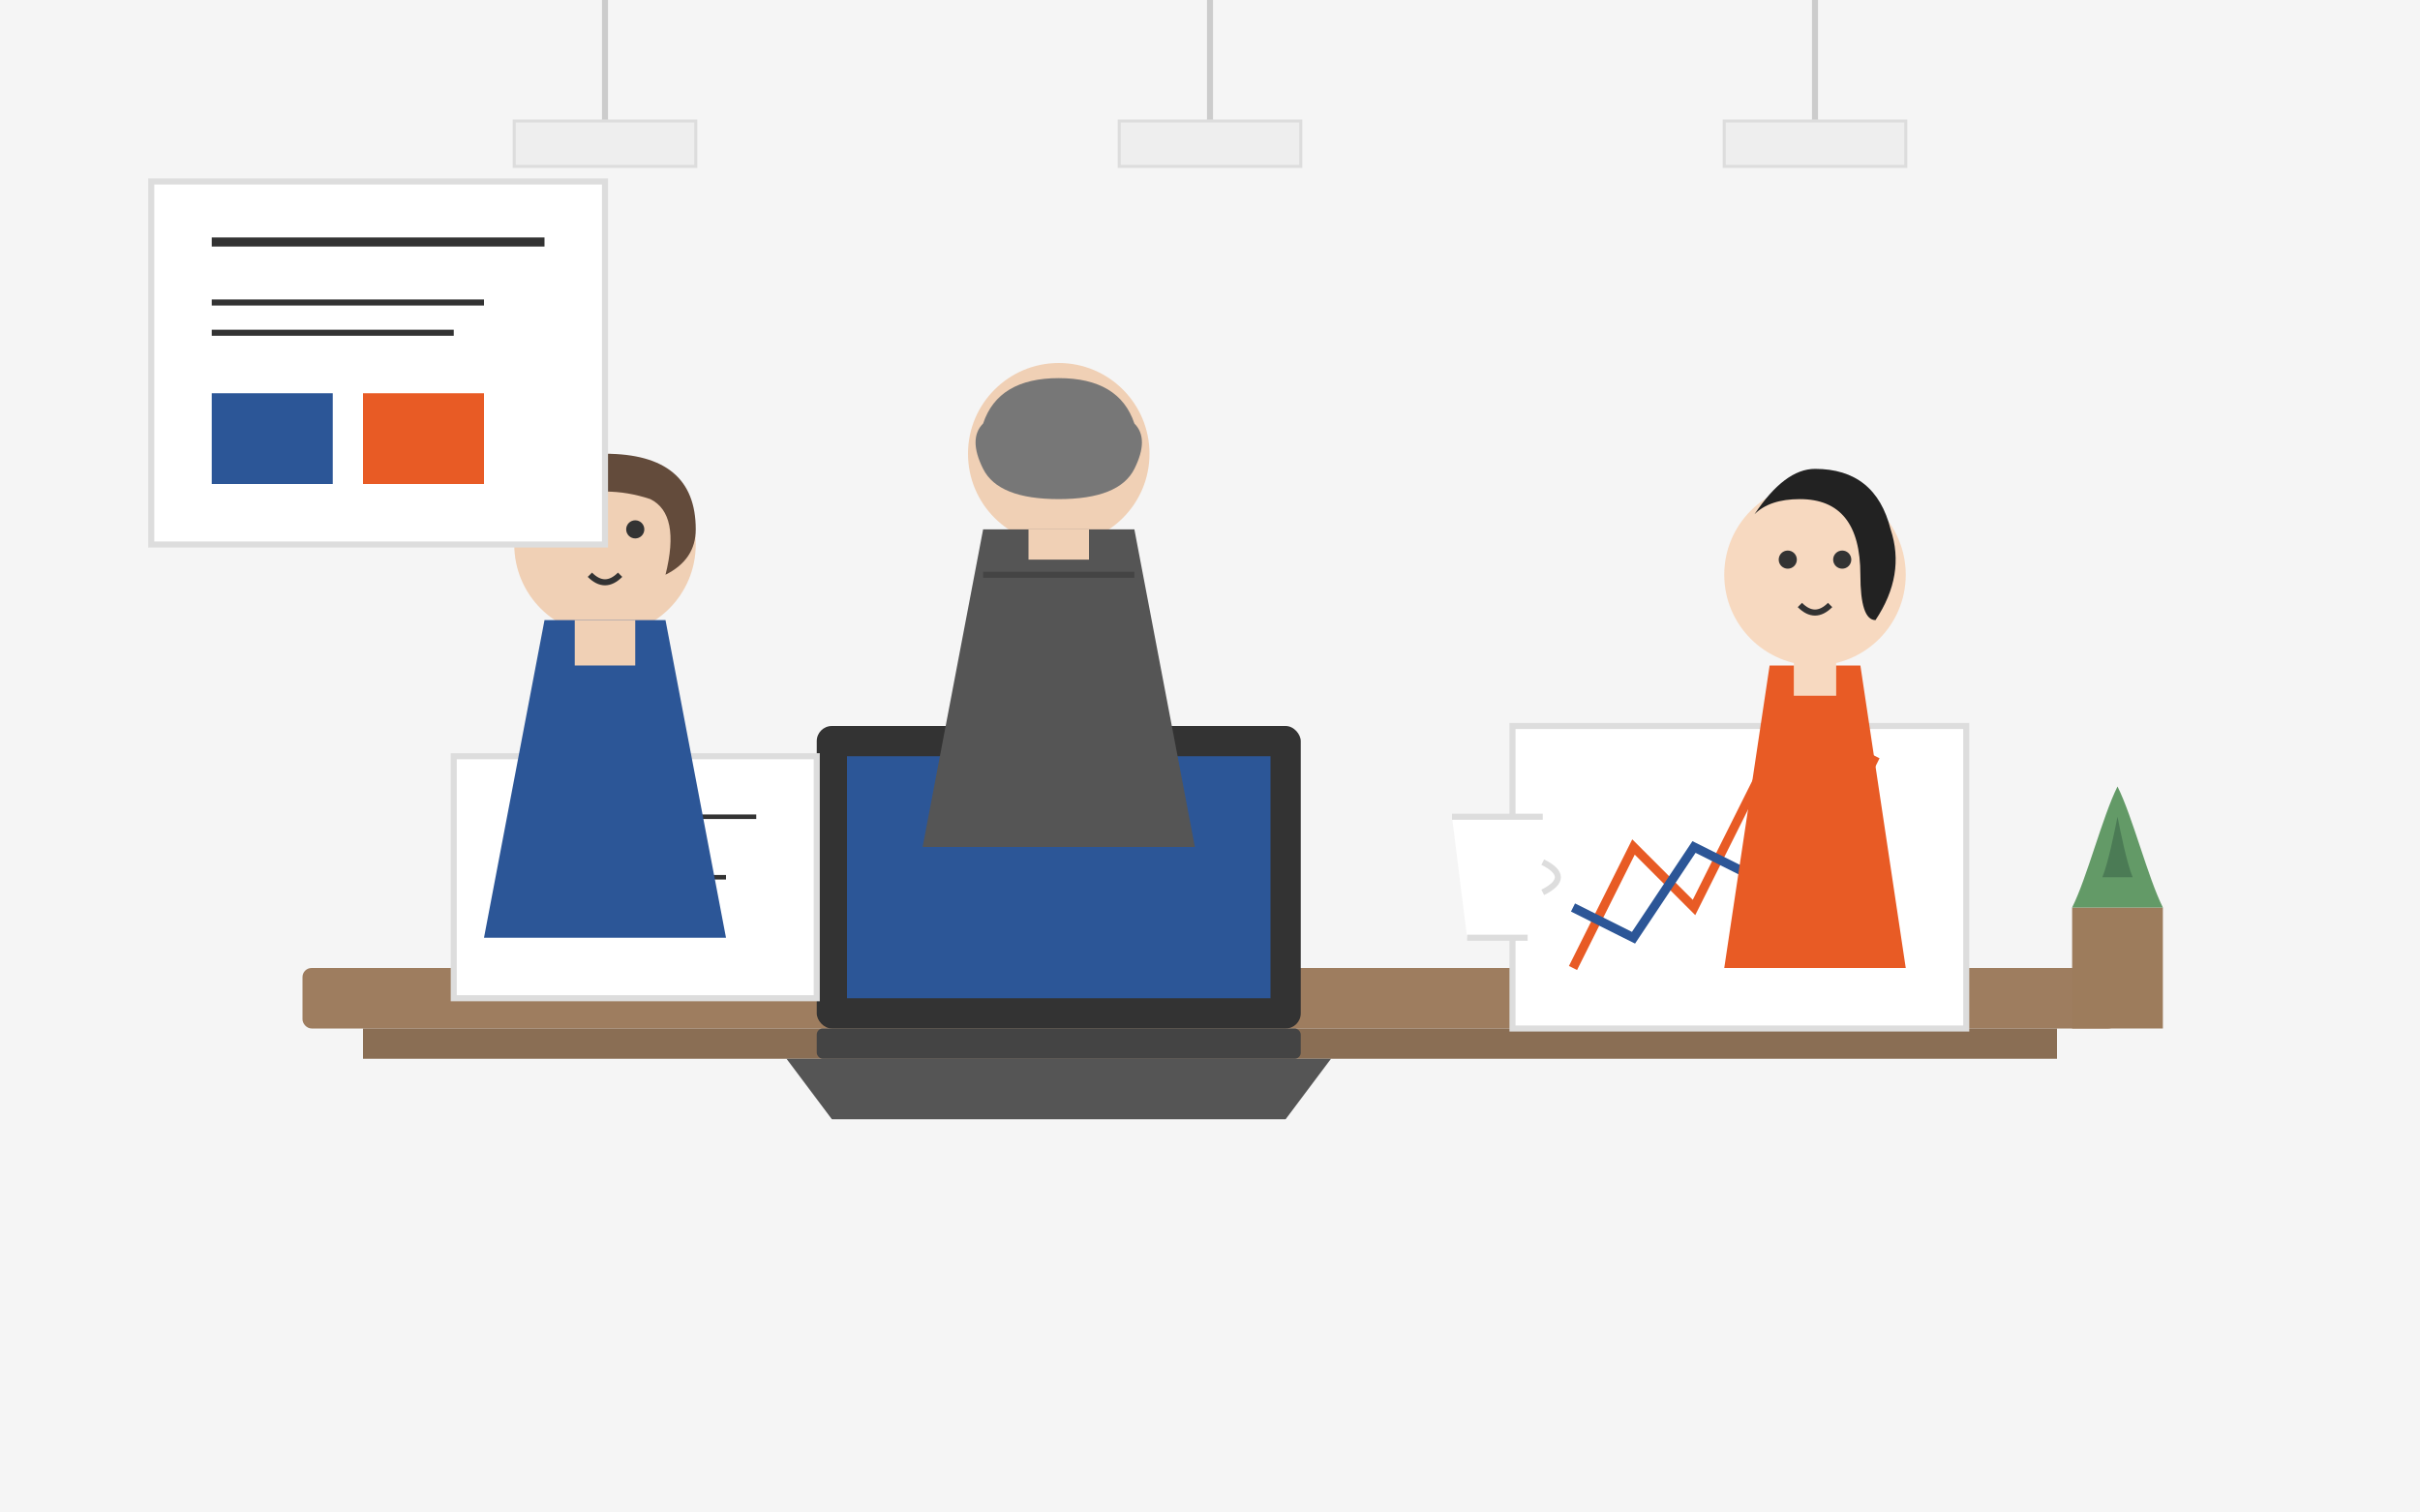 <?xml version="1.0" encoding="UTF-8"?>
<svg xmlns="http://www.w3.org/2000/svg" viewBox="0 0 800 500" width="800" height="500">
  <!-- Team of marketing professionals collaborating -->
  
  <!-- Background -->
  <rect width="800" height="500" fill="#f5f5f5"/>
  
  <!-- Office table -->
  <rect x="100" y="320" width="600" height="20" rx="3" fill="#9e7d5f"/>
  <rect x="120" y="340" width="560" height="10" fill="#8a6e54"/>
  
  <!-- Laptop -->
  <g transform="translate(350, 240)">
    <rect x="-80" y="0" width="160" height="100" rx="5" fill="#333"/>
    <rect x="-70" y="10" width="140" height="80" fill="#2C5697"/>
    <rect x="-80" y="100" width="160" height="10" rx="2" fill="#444"/>
    <path d="M-90 110 L90 110 L75 130 L-75 130 Z" fill="#555"/>
  </g>
  
  <!-- Meeting notes and charts -->
  <rect x="150" y="250" width="120" height="80" fill="white" stroke="#ddd" stroke-width="2"/>
  <line x1="170" y1="270" x2="250" y2="270" stroke="#333" stroke-width="1.5"/>
  <line x1="170" y1="280" x2="230" y2="280" stroke="#333" stroke-width="1.5"/>
  <line x1="170" y1="290" x2="240" y2="290" stroke="#333" stroke-width="1.5"/>
  <line x1="170" y1="300" x2="220" y2="300" stroke="#333" stroke-width="1.5"/>
  
  <!-- Chart on table -->
  <rect x="500" y="240" width="150" height="100" fill="white" stroke="#ddd" stroke-width="2"/>
  <polyline points="520,320 540,280 560,300 580,260 600,290 620,250" fill="none" stroke="#E85B25" stroke-width="3"/>
  <polyline points="520,300 540,310 560,280 580,290 600,270 620,280" fill="none" stroke="#2C5697" stroke-width="3"/>
  
  <!-- Person 1 (blue blazer) -->
  <g transform="translate(200, 180)">
    <!-- Head -->
    <circle cx="0" cy="0" r="30" fill="#f0d0b5"/>
    <!-- Hair -->
    <path d="M-30,0 Q-30,-30 0,-30 Q30,-30 30,-5 Q30,5 20,10 Q25,-10 15,-15 Q0,-20 -15,-15 Q-25,-10 -30,0" fill="#634B3B"/>
    <!-- Body -->
    <path d="M-20,25 L-40,130 L40,130 L20,25" fill="#2C5697"/>
    <!-- Neck -->
    <rect x="-10" y="25" width="20" height="15" fill="#f0d0b5"/>
    <!-- Face features -->
    <circle cx="-10" cy="-5" r="3" fill="#333"/>
    <circle cx="10" cy="-5" r="3" fill="#333"/>
    <path d="M-5,10 Q0,15 5,10" fill="none" stroke="#333" stroke-width="2"/>
  </g>
  
  <!-- Person 2 (coral dress) -->
  <g transform="translate(600, 190)">
    <!-- Head -->
    <circle cx="0" cy="0" r="30" fill="#f7d9c0"/>
    <!-- Hair -->
    <path d="M-20,-20 Q-10,-35 0,-35 Q20,-35 25,-15 Q30,0 20,15 Q15,15 15,0 Q15,-25 -5,-25 Q-15,-25 -20,-20" fill="#222"/>
    <!-- Body -->
    <path d="M-15,30 L-30,130 L30,130 L15,30" fill="#E85B25"/>
    <!-- Neck -->
    <rect x="-7" y="25" width="14" height="15" fill="#f7d9c0"/>
    <!-- Face features -->
    <circle cx="-9" cy="-5" r="3" fill="#333"/>
    <circle cx="9" cy="-5" r="3" fill="#333"/>
    <path d="M-5,10 Q0,15 5,10" fill="none" stroke="#333" stroke-width="2"/>
  </g>
  
  <!-- Person 3 (grey suit, back view) -->
  <g transform="translate(350, 150)">
    <!-- Head -->
    <circle cx="0" cy="0" r="30" fill="#f0d0b5"/>
    <!-- Hair -->
    <path d="M-25,-10 Q-20,-25 0,-25 Q20,-25 25,-10 Q30,-5 25,5 Q20,15 0,15 Q-20,15 -25,5 Q-30,-5 -25,-10" fill="#777"/>
    <!-- Body -->
    <path d="M-25,25 L-45,130 L45,130 L25,25" fill="#555"/>
    <!-- Neck -->
    <rect x="-10" y="25" width="20" height="10" fill="#f0d0b5"/>
    <!-- Shoulder details -->
    <line x1="-25" y1="40" x2="25" y2="40" stroke="#444" stroke-width="2"/>
  </g>
  
  <!-- Coffee cup -->
  <g transform="translate(480, 270)">
    <path d="M0,0 L5,40 L25,40 L30,0 Z" fill="#fff"/>
    <path d="M0,0 L30,0" stroke="#ddd" stroke-width="2"/>
    <path d="M5,40 L25,40" stroke="#ddd" stroke-width="2"/>
    <path d="M30,15 Q40,20 30,25" fill="none" stroke="#ddd" stroke-width="2"/>
  </g>
  
  <!-- Potted plant decoration -->
  <g transform="translate(700, 300)">
    <rect x="-15" y="0" width="30" height="40" fill="#9d7c5c"/>
    <path d="M-15,0 C-10,-10 -5,-30 0,-40 C5,-30 10,-10 15,0 Z" fill="#639a67"/>
    <path d="M-5,-10 C-3,-15 -1,-25 0,-30 C1,-25 3,-15 5,-10 Z" fill="#4b7b55"/>
  </g>
  
  <!-- Light fixtures -->
  <g>
    <path d="M200,0 L200,40 M400,0 L400,40 M600,0 L600,40" stroke="#ccc" stroke-width="2"/>
    <rect x="170" y="40" width="60" height="15" fill="#eee" stroke="#ddd" stroke-width="1"/>
    <rect x="370" y="40" width="60" height="15" fill="#eee" stroke="#ddd" stroke-width="1"/>
    <rect x="570" y="40" width="60" height="15" fill="#eee" stroke="#ddd" stroke-width="1"/>
  </g>
  
  <!-- Presentation board background -->
  <rect x="50" y="60" width="150" height="120" fill="#fff" stroke="#ddd" stroke-width="2"/>
  
  <!-- Presentation content -->
  <line x1="70" y1="80" x2="180" y2="80" stroke="#333" stroke-width="3"/>
  <line x1="70" y1="100" x2="160" y2="100" stroke="#333" stroke-width="2"/>
  <line x1="70" y1="110" x2="150" y2="110" stroke="#333" stroke-width="2"/>
  
  <rect x="70" y="130" width="40" height="30" fill="#2C5697"/>
  <rect x="120" y="130" width="40" height="30" fill="#E85B25"/>
</svg>